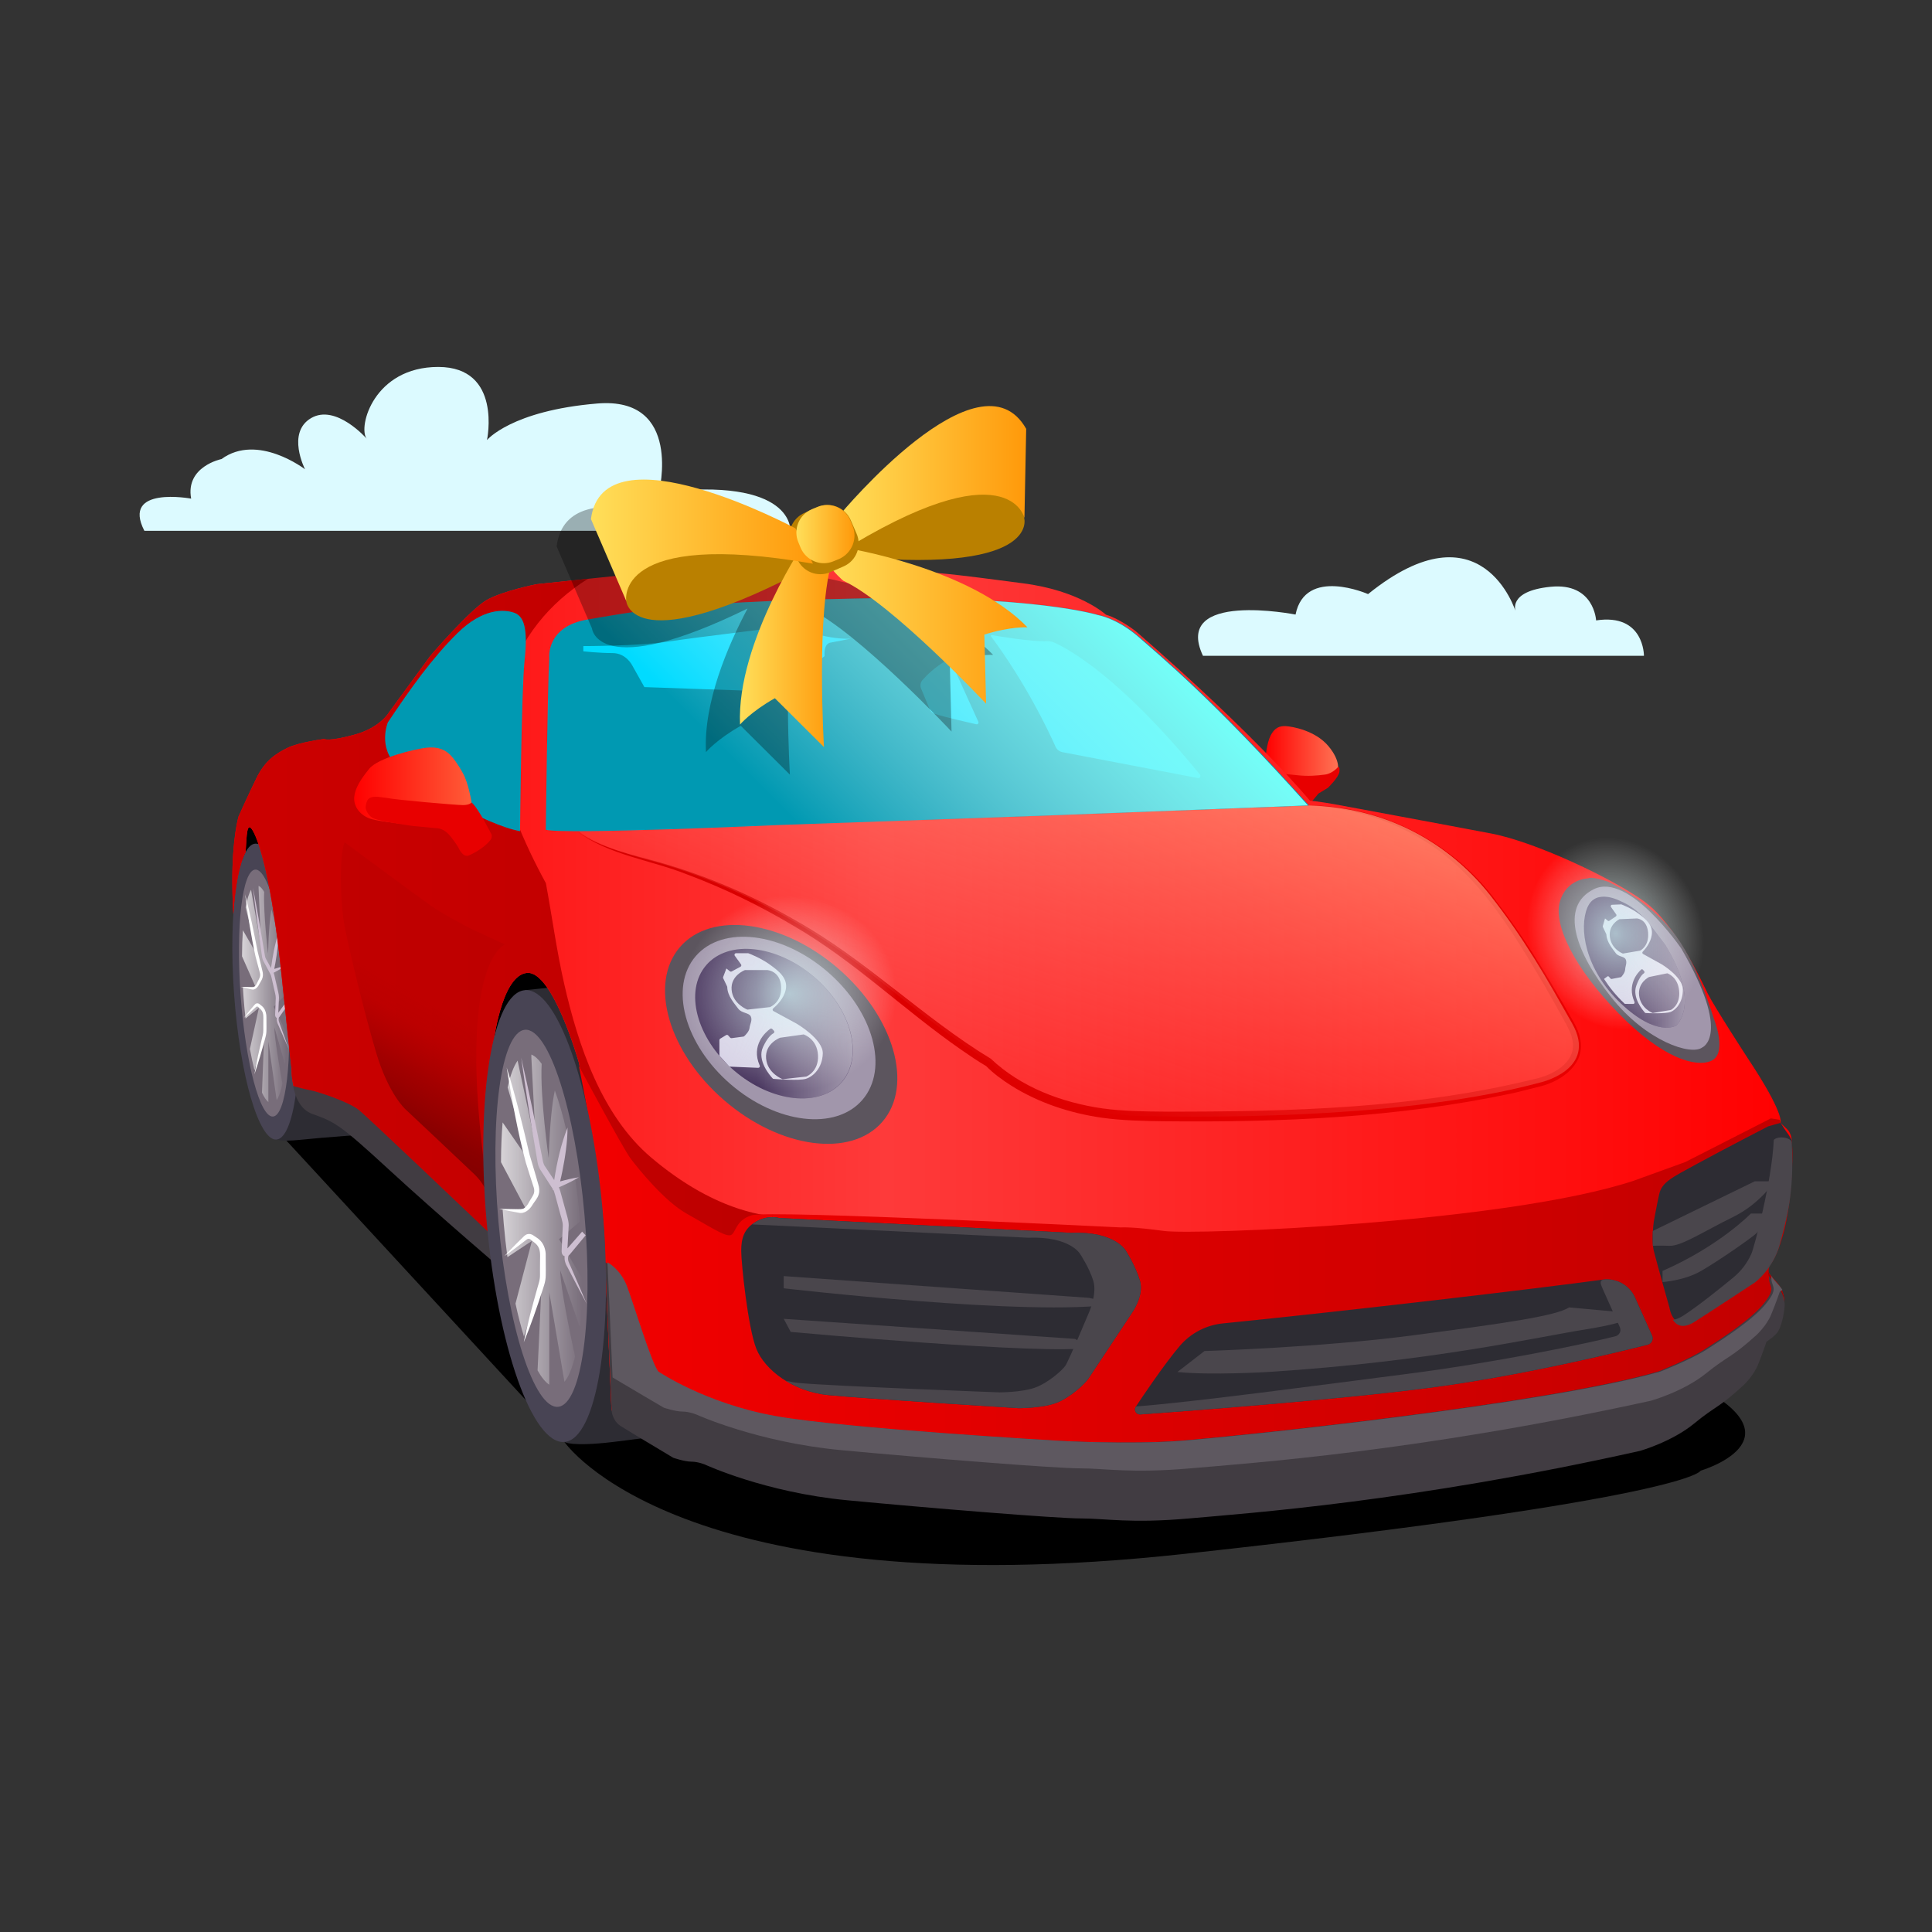 <?xml version="1.0" encoding="UTF-8"?><svg id="Layer_2" xmlns="http://www.w3.org/2000/svg" xmlns:xlink="http://www.w3.org/1999/xlink" viewBox="0 0 512 512"><rect x="0" y="0" width="512" height="512" fill="#333333" stroke="none"/><defs><style>.cls-1{fill:#4a464c;}.cls-1,.cls-2,.cls-3,.cls-4,.cls-5,.cls-6,.cls-7,.cls-8,.cls-9,.cls-10,.cls-11,.cls-12,.cls-13,.cls-14,.cls-15,.cls-16,.cls-17,.cls-18,.cls-19,.cls-20,.cls-21,.cls-22,.cls-23,.cls-24,.cls-25,.cls-26,.cls-27,.cls-28,.cls-29,.cls-30,.cls-31,.cls-32,.cls-33,.cls-34,.cls-35,.cls-36,.cls-37,.cls-38,.cls-39,.cls-40{stroke-width:0px;}.cls-2{fill:#e80000;}.cls-3{fill:none;}.cls-4{fill:url(#linear-gradient);}.cls-5{fill:url(#radial-gradient);}.cls-6{fill:#2d2c33;}.cls-7{fill:#dcfaff;}.cls-8{fill:url(#linear-gradient-11);}.cls-9{fill:url(#linear-gradient-12);}.cls-10{fill:url(#linear-gradient-13);}.cls-11{fill:url(#linear-gradient-10);}.cls-12{fill:url(#linear-gradient-17);}.cls-13{fill:url(#linear-gradient-16);}.cls-14{fill:url(#linear-gradient-15);}.cls-15{fill:url(#linear-gradient-18);}.cls-16{fill:url(#linear-gradient-14);}.cls-17{fill:#413c42;}.cls-18{fill:#48355e;}.cls-19{fill:#0099b2;}.cls-20{fill:#484454;}.cls-21,.cls-24{fill:#000;}.cls-22{fill:#ba8000;}.cls-23{fill:url(#radial-gradient-2);}.cls-24{isolation:isolate;opacity:.3;}.cls-25{fill:#5e5860;}.cls-26{fill:#cebfd1;}.cls-27{fill:#00dbff;}.cls-28{fill:url(#linear-gradient-4);}.cls-29{fill:url(#linear-gradient-2);}.cls-30{fill:url(#linear-gradient-3);}.cls-31{fill:url(#linear-gradient-8);}.cls-32{fill:url(#linear-gradient-9);}.cls-33{fill:url(#linear-gradient-7);}.cls-34{fill:url(#linear-gradient-5);}.cls-35{fill:url(#linear-gradient-6);}.cls-36{fill:#d6d1e5;}.cls-37{fill:#786d7a;}.cls-38{fill:#5c555e;}.cls-39{fill:#fff;}.cls-40{fill:#a196ab;}</style><linearGradient id="linear-gradient" x1="335.376" y1="199.971" x2="354.629" y2="199.971" gradientUnits="userSpaceOnUse"><stop offset="0" stop-color="red"/><stop offset="1" stop-color="#ff7354"/></linearGradient><linearGradient id="linear-gradient-2" x1="64.135" y1="263.406" x2="75.907" y2="263.406" gradientUnits="userSpaceOnUse"><stop offset="0" stop-color="#fff" stop-opacity=".7"/><stop offset="1" stop-color="#fff" stop-opacity="0"/></linearGradient><linearGradient id="linear-gradient-3" x1="61.567" y1="276.186" x2="474.977" y2="276.186" gradientUnits="userSpaceOnUse"><stop offset="0" stop-color="red"/><stop offset=".419" stop-color="#fe3a3a"/><stop offset="1" stop-color="red"/></linearGradient><linearGradient id="linear-gradient-4" x1="61.567" y1="277.763" x2="474.976" y2="277.763" gradientUnits="userSpaceOnUse"><stop offset="0" stop-color="#c00"/><stop offset="1" stop-color="#a10000"/></linearGradient><linearGradient id="linear-gradient-5" x1="126.582" y1="243.587" x2="94.608" y2="298.969" gradientUnits="userSpaceOnUse"><stop offset=".402" stop-color="#b30000" stop-opacity=".4"/><stop offset=".5" stop-color="rgba(164,0,0,.566)" stop-opacity=".566"/><stop offset=".679" stop-color="rgba(144,0,0,.806)" stop-opacity=".806"/><stop offset=".849" stop-color="rgba(132,0,0,.951)" stop-opacity=".951"/><stop offset="1" stop-color="maroon"/></linearGradient><linearGradient id="linear-gradient-6" x1="153.405" y1="332.391" x2="474.977" y2="332.391" gradientUnits="userSpaceOnUse"><stop offset="0" stop-color="#f20000"/><stop offset="1" stop-color="#c20000"/></linearGradient><linearGradient id="linear-gradient-7" x1="152.87" y1="255.317" x2="418.973" y2="255.317" gradientUnits="userSpaceOnUse"><stop offset="0" stop-color="#d60000"/><stop offset="1" stop-color="#e80000"/></linearGradient><linearGradient id="linear-gradient-8" x1="271.558" y1="288.847" x2="305.782" y2="194.816" gradientUnits="userSpaceOnUse"><stop offset="0" stop-color="#ff7a7a" stop-opacity="0"/><stop offset="1" stop-color="#ff9e7d" stop-opacity=".7"/></linearGradient><linearGradient id="linear-gradient-9" x1="181.166" y1="256.652" x2="286.2" y2="151.618" gradientUnits="userSpaceOnUse"><stop offset=".326" stop-color="#fff" stop-opacity="0"/><stop offset="1" stop-color="#73fff8"/></linearGradient><linearGradient id="linear-gradient-10" x1="184.181" y1="271.278" x2="225.971" y2="271.278" gradientTransform="translate(276.574 -61.191) rotate(49.225)" gradientUnits="userSpaceOnUse"><stop offset=".392" stop-color="#fff" stop-opacity="0"/><stop offset="1" stop-color="#fff" stop-opacity=".5"/></linearGradient><radialGradient id="radial-gradient" cx="209.135" cy="280.899" fx="209.135" fy="280.899" r="49.299" gradientTransform="translate(0 6.345) scale(1 .915)" gradientUnits="userSpaceOnUse"><stop offset="0" stop-color="#d6f9f9" stop-opacity=".7"/><stop offset=".576" stop-color="#fff" stop-opacity="0"/><stop offset="1" stop-color="#e1ffff" stop-opacity="0"/></radialGradient><linearGradient id="linear-gradient-11" x1="419.754" y1="254.987" x2="446.484" y2="254.987" gradientTransform="matrix(1,0,0,1,0,0)" xlink:href="#linear-gradient-10"/><radialGradient id="radial-gradient-2" cx="900.619" cy="3131.495" fx="900.619" fy="3131.495" r="49.299" gradientTransform="translate(-298.194 -2617.868) scale(.806 .915)" xlink:href="#radial-gradient"/><linearGradient id="linear-gradient-12" x1="93.855" y1="208.811" x2="124.978" y2="208.811" gradientUnits="userSpaceOnUse"><stop offset="0" stop-color="red"/><stop offset="1" stop-color="#ff5c38"/></linearGradient><linearGradient id="linear-gradient-13" x1="132.773" y1="323.219" x2="154.329" y2="323.219" xlink:href="#linear-gradient-2"/><linearGradient id="linear-gradient-14" x1="221.948" y1="127.202" x2="271.952" y2="127.202" gradientUnits="userSpaceOnUse"><stop offset="0" stop-color="#ffdf5a"/><stop offset="1" stop-color="#ff990a"/></linearGradient><linearGradient id="linear-gradient-15" x1="196.078" y1="168.807" x2="220.72" y2="168.807" xlink:href="#linear-gradient-14"/><linearGradient id="linear-gradient-16" x1="218.749" y1="165.819" x2="272.284" y2="165.819" xlink:href="#linear-gradient-14"/><linearGradient id="linear-gradient-17" x1="156.605" y1="143.182" x2="215.441" y2="143.182" xlink:href="#linear-gradient-14"/><linearGradient id="linear-gradient-18" x1="211.048" y1="141.542" x2="226.449" y2="141.542" xlink:href="#linear-gradient-14"/></defs><path class="cls-7" d="M38.261,140.667h171.185s1.206-14.477-34.824-10.143c0,0,6.421-25.493-16.355-23.589-22.776,1.905-29.207,9.68-29.207,9.68,0,0,4.115-19.369-12.93-19.369s-21.309,15.883-18.976,18.985c0,0-8.143-9.296-14.721-5.425-6.579,3.87-1.599,13.559-1.599,13.559,0,0-12.563-9.68-22.139-2.708,0,0-9.61,1.931-8.038,10.484,0,.009-18.583-3.477-12.397,8.527Z"/><path class="cls-7" d="M318.791,173.788h116.87s.105-11.305-12.677-9.374c0,0-.498-10.073-12.065-8.911s-9.243,6.587-9.243,6.587c0,0-8.911-29.049-39.123-4.648,0,0-16.652-7.356-19.221,5.425.044,0-32.675-6.43-24.541,10.921Z"/><path class="cls-21" d="M70.616,212.781s-6.194-1.199-6.763,8.587,12.053,80.912,12.053,80.912l73.678,79.855s30.138,44.34,164.606,29.626c134.468-14.714,136.495-22.018,136.495-22.018,0,0,27.443-8.066-1.387-22.776-28.83-14.71-302.504-163.412-302.504-163.412l-76.178,9.226Z"/><path class="cls-4" d="M335.376,200.914s.281-3.855,1.321-5.936c1.04-2.081,2.37-2.659,4.104-2.543,1.734.116,7.746,1.156,11.214,5.26,3.468,4.104,2.486,6.705,2.486,6.705l-5.607,3.121-10.578-1.317-2.94-5.29Z"/><path class="cls-2" d="M347.333,212.781l2.081-2.486,2.486-1.503s2.89-2.775,3.064-4.277c.173-1.503-.347-1.272-.347-1.272,0,0-1.41,1.734-3.45,2.023-2.041.289-4.606.499-7.474.173s-4.458-.389-4.458-.389l8.099,7.73Z"/><path class="cls-6" d="M72.774,301.795s.959.895,6.925.256c5.966-.639,18.332-1.5,18.332-1.5,0,0,4.072-17.98,2.138-43.469-1.897-24.991-9.819-34.723-9.819-34.723l-22.681,1.366,5.106,78.069Z"/><path class="cls-6" d="M149.585,382.136s1.797,1.321,12.895,0c11.098-1.321,20.809-2.94,20.809-2.94,0,0,4.855-29.826.925-68.901-3.854-38.31-16.235-50.866-16.235-50.866l-28.908,2.982,10.514,119.725Z"/><ellipse class="cls-20" cx="70.445" cy="262.786" rx="8.441" ry="39.311" transform="translate(-18.607 5.709) rotate(-4.1)"/><ellipse class="cls-37" cx="69.991" cy="263.172" rx="6.251" ry="32.808" transform="translate(-18.723 5.707) rotate(-4.119)"/><path class="cls-29" d="M67.45,283.665l2.571-9.351-.594,15.252c.556,1.194,1.126,2.043,1.693,2.491v-16.038l2.199,15.53c.608-.877,1.123-2.38,1.529-4.393-.697-3.843-2.139-12.134-2.139-14.948l2.839,9.897c.227-2.484.351-5.32.359-8.407l-3.365-6.906,3.025-3.064c-.018-.259-.034-.516-.053-.777-.165-2.256-.377-4.444-.624-6.541l-2.766,1.056s.441-4.749,1.508-9.361c-.516-2.711-1.095-5.112-1.711-7.111-.346,1.948-.722,5.457-.884,11.759,0,0-1.277-10.627-1.016-16.393-.495-.829-.997-1.38-1.493-1.606v.549l.669,15.444-2.661-14.942c-.578.991-1.064,2.581-1.445,4.645l3.103,12.703-3.826-6.628c-.148,2.105-.227,4.426-.232,6.904l3.556,8.048-3.321.192c.046.806.097,1.618.158,2.439.146,1.991.326,3.931.537,5.801l3.546-2.816-2.382,10.881c.374,2.075.784,3.984,1.22,5.69"/><path class="cls-39" d="M64.956,236.998c1.294,4.97,2.329,10.059,3.317,15.148l.915,3.705c.07.311.266,1.109.335,1.41.155.555.208,1.186.068,1.756-.164.702-.588,1.212-.871,1.762-.415.905-1.209,1.675-2.023,1.433-.949-.212-1.898-.421-2.844-.682.964.005,1.925.062,2.885.116.726.077,1.146-.568,1.49-1.362.178-.41.621-1.115.683-1.542.081-.386.012-.781-.101-1.14-.338-1.226-.785-2.942-1.106-4.18-1.179-5.379-2.018-10.894-2.749-16.423h0Z"/><path class="cls-39" d="M64.653,269.706c.58-.767,1.182-1.493,1.783-2.221l.912-1.073c.155-.201.399-.448.639-.494.268-.077.568.003.799.199.336.292.767.552,1.065.959.509.632.792,1.69.75,2.606,0,0,.005.823.005.823l.01,1.647c-.007.521.012,1.23-.067,1.739-.056.521-.25,1.163-.377,1.658-.843,3.092-1.712,6.158-2.748,9.148.544-3.225,1.253-6.368,1.994-9.509.098-.432.277-1.047.319-1.489.062-.426.035-1.108.036-1.547l.01-1.647c.007-1.054.09-1.955-.451-2.712-.189-.293-.656-.664-.899-.919-.271-.243-.46-.16-.751.138-.965.902-2.03,1.875-3.029,2.694h0Z"/><path class="cls-26" d="M74.188,271.478c-.179-.504-.419-.954-.349-1.511.01-.116.035-.214.063-.311.038-.033.078-.061.109-.106l.024-.034.081-.117c.205-.295.762-1.099.974-1.402l1.293-1.876s-.262-.328-.398-.498c-.021-.026-.038-.048-.054-.068-.011-.014-.057-.071-.057-.071h0c-.566.763-1.475,2.018-2.126,2.91.007-.149.014-.286.019-.355.05-1.126.126-2.562.165-3.685-.007-.943-.336-1.906-.503-2.771,0,0-.56-2.431-.56-2.431-.106-.412-.174-.887-.342-1.303-.006-.016-.016-.032-.022-.048.989-.525,1.972-1.073,2.898-1.747-.924.162-1.823.425-2.717.718.114-.567.225-1.134.319-1.705.419-2.52.748-5.063.759-7.644-.966,2.932-1.53,6.014-1.934,9.118-.337-.608-1.163-2.084-1.31-2.35-.279-.433-.331-1.017-.422-1.564-.918-5.657-1.965-11.749-3.039-17.34.649,5.711,1.471,11.856,2.282,17.544.067.423.106.928.246,1.34.119.398.381.831.558,1.168.321.614,1.083,1.976,1.49,2.762-.007.053-.021.172-.021.172.028-.015.057-.03.085-.045.026.051.056.109.078.153.199.631.643,2.819.821,3.537.147.758.513,1.84.478,2.587-.041,1.041-.096,2.432-.135,3.479,0,0-.021.633-.021.633-.036.397.003.845.291,1.065.042.037.091.056.139.077-.068.628.082,1.285.448,1.995.91,2.08,1.796,4.177,2.732,6.239-.755-2.189-1.56-4.343-2.34-6.514Z"/><path class="cls-30" d="M468.617,336.178c.086-1.249.474-1.895.474-1.895,0,0,1.622-1.622,3.403-7.768,1.78-6.145,2.872-17.402,2.355-24.408,0,0-.172-1.895-1.321-2.929-1.149-1.034-1.666-1.608-1.666-1.608,0,0,1.207-2.286-8.851-17.372,0,0-8.67-13.352-10.405-16.821-1.734-3.468-8.497-18.381-16.821-24.451-8.324-6.069-28.786-15.78-40.578-18.034-11.792-2.254-41.791-7.803-41.791-7.803,0,0-5.029-.867-6.243-.867,0,0-13.873-16.907-45.953-44.739,0,0-3.988-3.295-8.15-4.595,0,0-6.936-6.416-22.11-8.324-15.173-1.907-26.792-3.988-56.184-4.248-29.393-.26-28.786-.087-72.571,4.509,0,0-8.844,1.734-13.179,4.162-4.335,2.428-14.913,14.74-14.913,14.74l-10.925,14.913s-2.254,4.162-9.277,6.069c-7.023,1.908-7.977,1.127-7.977,1.127,0,0-6.676.867-9.711,2.341-3.035,1.474-5.983,3.381-8.237,7.977-2.254,4.595-4.769,10.231-4.769,10.231,0,0-1.734,5.722-1.647,17.774.025,3.473.129,6.1.265,8.086.488-7.542,1.626-13.401,3.256-16.417.29-4.544.302-8.498,1.942-5.628,1.734,3.035,5.016,13.281,7.63,38.67,2.5,24.283,2.585,24.174,2.588,24.119-.004.106-.311,9.311,5.514,11.367,5.858,2.068,7.236,2.757,20.331,14.817,13.094,12.061,31.702,27.912,31.702,27.912,0,0-4.824-31.702-4.135-59.958,0,0,2.068-18.608,8.959-19.297,6.892-.689,13.784,23.777,13.784,23.777,0,0,7.581,36.526,6.892,52.033,0,0,1.723,38.422,1.723,39.455,0,0,.23,2.584,2.412,3.963,2.182,1.378,13.898,8.385,13.898,8.385,0,0,2.986,1.034,4.824,1.034s3.676.804,3.676.804c0,0,15.851,7.351,37.56,9.419,21.709,2.068,55.479,4.824,62.026,4.824s13.094,1.378,28.601,0c15.506-1.378,59.614-4.48,119.572-17.919,0,0,8.442-2.412,14.3-7.236,5.858-4.824,6.375-3.963,13.094-10.165,0,0,2.584-2.412,3.79-5.341,1.206-2.929,2.283-6.16,2.283-6.16,0,0,2.197-1.465,2.972-2.584.775-1.12,1.68-4.264,1.852-6.978,0,0,.129-2.8-1.938-5.169-2.068-2.369-2.412-2.541-2.326-3.79Z"/><path class="cls-28" d="M468.617,336.178c.086-1.249.474-1.895.474-1.895,0,0,1.622-1.622,3.403-7.768,1.676-5.786,2.74-16.1,2.428-23.135-18.298,18.085-45.687,20.406-70.258,23.512-19.041,2.603-37.951,4.834-57.223,5.189-16.275.299-32.519-.43-48.746-1.613-11.025-.804-22.133-.292-33.178-.393-18.408-.169-37.114-1.637-54.199-7.496-3.852.158-7.805-.22-11.77-1.175-9.986-2.405-19.193-8.051-26.951-14.617-13.16-11.138-19.346-29.678-23.061-45.963-2.017-8.843-3.222-17.856-4.87-26.772-3.058-5.586-5.806-11.353-8.135-17.359-4.307-11.108-5.302-24.03-2.095-35.562,3.313-11.913,11.233-21.411,21.374-27.739-4.013.422-8.504.896-13.604,1.431,0,0-8.844,1.734-13.179,4.162-4.335,2.428-14.913,14.74-14.913,14.74l-10.925,14.913s-2.254,4.162-9.277,6.069-7.977,1.127-7.977,1.127c0,0-6.676.867-9.711,2.341-3.035,1.474-5.983,3.381-8.237,7.977-2.254,4.595-4.769,10.231-4.769,10.231,0,0-1.734,5.722-1.647,17.774.025,3.473.129,6.1.265,8.085.488-7.541,1.626-13.4,3.256-16.416.29-4.544.302-8.498,1.942-5.628,1.734,3.035,5.016,13.281,7.63,38.67,2.5,24.283,2.585,24.174,2.588,24.119-.004.106-.311,9.311,5.514,11.367,5.858,2.068,7.236,2.757,20.331,14.817,13.094,12.061,31.702,27.912,31.702,27.912,0,0-4.824-31.702-4.135-59.958,0,0,2.068-18.608,8.959-19.297,6.892-.689,13.784,23.777,13.784,23.777,0,0,7.581,36.526,6.892,52.033,0,0,1.723,38.422,1.723,39.455,0,0,.23,2.584,2.412,3.963,2.182,1.378,13.898,8.385,13.898,8.385,0,0,2.986,1.034,4.824,1.034s3.676.804,3.676.804c0,0,15.851,7.351,37.56,9.419,21.709,2.068,55.479,4.824,62.026,4.824s13.094,1.378,28.601,0c15.507-1.378,59.614-4.48,119.572-17.919,0,0,8.442-2.412,14.3-7.236,5.858-4.824,6.375-3.963,13.094-10.165,0,0,2.584-2.412,3.79-5.341,1.206-2.929,2.283-6.16,2.283-6.16,0,0,2.197-1.465,2.972-2.584.775-1.12,1.68-4.264,1.852-6.978,0,0,.129-2.8-1.938-5.169-2.068-2.369-2.412-2.541-2.326-3.79Z"/><path class="cls-34" d="M91.347,223.244s20.115,14.913,23.41,17.167c3.295,2.254,10.058,5.722,10.058,5.722l9.017,4.162s-14.046,4.855-3.988,69.017c0,0,0-4.162-4.162-8.15-4.162-3.988-18.208-17.167-18.208-17.167,0,0-4.509-3.988-7.803-15.087-3.295-11.098-7.052-26.878-8.324-33.352-1.272-6.474-1.387-19.653,0-22.312Z"/><path class="cls-35" d="M160.379,334.521s3.411,1.762,5.145,6.271c1.734,4.509,6.474,20.347,8.324,22.659,0,0,12.37,8.439,30.982,11.792,18.613,3.353,75.491,6.59,75.491,6.59,0,0,18.208,1.04,32.081,0s97.316-9.667,127.108-18.381c0,0,7.977-3.121,12.312-5.896,4.335-2.775,12.357-7.922,15.78-12.312,3.363-4.312,1.002-4.107,1.231-6.935-.211-.387-.253-.722-.217-1.246.086-1.249.474-1.895.474-1.895,0,0,1.622-1.622,3.403-7.768,1.78-6.145,2.872-17.402,2.355-24.408,0,0-.172-1.895-1.321-2.929-1.149-1.034-1.665-1.608-1.665-1.608,0,0,.183-.356-.198-1.692l-2.361-.381-22.659,11.561-13.641,4.945c-33.757,11.188-116.299,14.477-124.623,13.321-8.324-1.156-11.329-.925-11.329-.925,0,0-93.178-4.624-97.802-3.237-4.624,1.387-4.162,5.087-5.78,5.318-1.618.231-5.78-2.543-11.561-5.78-5.78-3.237-12.717-11.792-14.797-14.566-2.081-2.775-13.705-24.529-13.705-24.529,0,0,7.581,36.526,6.892,52.033"/><path class="cls-33" d="M152.87,220.273c6.419,4.6,14.521,6.151,22.003,8.292,12.696,3.626,24.894,8.93,36.318,15.562,18.383,10.318,33.438,25.564,51.408,36.463,7.986,7.563,18.844,11.611,29.633,13.16,5.321.728,11.137.809,16.488.846,33.172.038,66.814-.795,99.095-8.931,4.698-1.251,10.179-4.721,8.857-10.233-.369-2.163-2.347-5.278-3.402-7.239-1.352-2.427-2.707-4.851-4.093-7.254-8.385-14.106-17.152-29.024-31.41-37.912-9.342-5.906-20.321-9.145-31.437-9.58,19.685-.093,38.912,9.759,50.439,25.714,6.847,8.826,12.647,18.402,18.191,28.075,1.165,2.186,3.281,5.221,3.732,7.765,1.688,6.709-4.535,11.35-10.269,12.843-2.551.603-5.667,1.486-8.163,1.999-30.053,6.37-60.941,7.615-91.572,7.303-5.423-.059-11.405-.18-16.808-.952-8.381-1.223-16.682-3.949-23.883-8.484-2.461-1.571-4.714-3.201-6.797-5.329,0,0,.305.238.305.238-2.393-1.391-4.528-2.866-6.718-4.384-15.148-10.478-28.381-23.545-44.361-32.804-8.999-5.379-18.464-10.005-28.29-13.68-9.688-3.884-20.758-5.08-29.266-11.477h0Z"/><path class="cls-17" d="M468.842,338.16h0c-.331,2.993,2.184,2.693-1.24,7.083-3.424,4.39-11.445,9.538-15.78,12.312-4.335,2.775-12.312,5.896-12.312,5.896-29.793,8.714-113.236,17.341-127.108,18.381-13.873,1.04-32.081,0-32.081,0,0,0-56.878-3.237-75.491-6.59-18.613-3.353-30.982-11.792-30.982-11.792-1.85-2.312-6.59-18.15-8.324-22.659-1.734-4.509-5.145-6.271-5.145-6.271,0,0,1.723,38.422,1.723,39.455,0,0,.23,2.584,2.412,3.963,2.182,1.378,13.898,8.385,13.898,8.385,0,0,2.986,1.034,4.824,1.034s3.676.804,3.676.804c0,0,15.851,7.351,37.56,9.419,21.709,2.067,55.479,4.824,62.026,4.824s13.094,1.378,28.601,0c15.506-1.378,59.614-4.48,119.572-17.919,0,0,8.442-2.412,14.3-7.236,5.858-4.824,6.375-3.963,13.094-10.165,0,0,2.584-2.412,3.79-5.341,1.206-2.929,2.283-6.16,2.283-6.16,0,0,2.197-1.465,2.972-2.584.775-1.12,1.68-4.264,1.852-6.978,0,0,.129-2.8-1.938-5.169-1.312-1.504-1.929-2.122-2.184-2.693Z"/><path class="cls-17" d="M133.913,330.805c-8.879-8.473-36.676-34.972-38.908-36.718-2.659-2.081-10.52-4.74-12.948-5.202-1.329-.253-3.07-.713-4.376-1.079.533,2.802,1.864,6.266,5.166,7.431,5.858,2.068,7.236,2.757,20.331,14.817,13.094,12.061,31.702,27.912,31.702,27.912,0,0-.407-2.682-.967-7.162Z"/><path class="cls-31" d="M153.405,220.273s3.491,3.665,19.097,7.827c15.607,4.162,38.497,13.873,60.346,31.56,21.849,17.688,29.739,21.945,29.739,21.945,0,0,12.226,13.431,38.931,14.124,26.705.694,73.863-.042,106.473-8.806,0,0,15.607-3.333,8.67-15.645-6.936-12.312-12.832-22.717-21.849-34.161-9.017-11.445-24.797-23.063-47.947-23.67l-193.46,6.827Z"/><path class="cls-19" d="M144.641,219.891s.462-37.919.925-45.549c0,0-.925-8.324,10.173-10.173,11.098-1.85,23.584-4.624,71.213-5.549,47.63-.925,64.277,4.393,64.277,4.393,0,0,5.087.838,10.809,5.867,5.722,5.029,19.769,16.561,44.826,44.566l-67.456,2.601-73.265,2.601s-56.762,2.572-61.502,1.243Z"/><path class="cls-19" d="M137.82,220.273s.347-37.26,1.214-45.41c.867-8.15-.087-11.532-2.775-12.485-2.688-.954-8.32-1.228-15.087,5.462-6.767,6.691-12.399,14.653-18.381,23.584,0,0-2.775,6.59,2.428,11.532,5.202,4.942,23.497,15.647,32.601,17.318Z"/><path class="cls-27" d="M154.583,172.608v-1.387s14.682,0,22.196-1.156c7.514-1.156,32.601-4.162,32.601-4.162,0,0,9.48,3.699,16.069,3.353l-5.318,1.04s-1.85,0-1.618,3.584l-10.983,8.67s-1.156.694-2.543.694-34.219-1.156-34.219-1.156l-3.237-5.78s-1.618-3.237-5.202-3.237-7.746-.462-7.746-.462Z"/><path class="cls-27" d="M244.474,180.211c1.134-1.288,3.333-3.491,6.37-5.188.453-.253,1.03-.049,1.244.424l7.185,15.827c.163.359-.149.751-.534.665-2.319-.521-8.355-1.901-10.945-2.731-.661-.212-1.191-.7-1.458-1.341l-2.238-5.388c-.319-.768-.174-1.645.376-2.269Z"/><path class="cls-27" d="M262.815,168.301c2.115.368,10.566,1.783,14.528,1.616.711-.03,1.414.083,2.063.375,3.871,1.744,17.569,9.229,38.599,34.995.33.404-.024,1.004-.536.906l-35.877-6.854c-.835-.159-1.535-.714-1.88-1.49-1.734-3.903-7.644-16.482-17.084-29.229-.108-.145.009-.349.187-.318Z"/><path class="cls-32" d="M144.405,219.891s.462-37.919.925-45.549c0,0-.925-8.324,10.173-10.173,11.098-1.85,23.584-4.624,71.213-5.549,47.63-.925,64.277,4.393,64.277,4.393,0,0,5.087.838,10.809,5.867,5.722,5.029,19.769,16.561,44.826,44.566l-67.456,2.601-73.265,2.601s-56.762,2.572-61.502,1.243Z"/><ellipse class="cls-38" cx="207.021" cy="274.131" rx="23.087" ry="35.43" transform="translate(-135.776 251.87) rotate(-49.225)"/><ellipse class="cls-40" cx="206.462" cy="272.434" rx="19.67" ry="29.162" transform="translate(-134.685 250.857) rotate(-49.225)"/><ellipse class="cls-18" cx="205.121" cy="271.278" rx="16.322" ry="23.726" transform="translate(-134.275 249.441) rotate(-49.225)"/><path class="cls-36" d="M211.114,271.278l-6.139-3.334c-.263-.143-.304-.501-.074-.693.908-.76,2.802-2.585,3.324-4.932.694-3.121-1.965-5.087-4.393-6.821-2.218-1.584-5.015-2.686-5.482-2.865-.048-.019-.093-.025-.145-.025h-3.138c-.346,0-.547.393-.344.673l1.656,2.287c.15.208.083.501-.142.622l-2.332,1.256c-.15.081-.333.064-.466-.042l-.937-.75-.86,2.258c-.041.108-.036.229.013.333l1.042,2.189c.024.05.036.104.037.159.044,2.392,1.975,4.439,2.889,5.696.925,1.272,2.89,1.04,3.353,2.094.462,1.053-.231,1.952-.347,3.051-.097.919-1.084,1.878-1.404,2.167-.064.058-.141.093-.227.104l-3.12.416c-.138.018-.277-.032-.37-.135l-.541-.596c-.136-.15-.359-.183-.533-.079l-1.577.947c-.128.077-.206.215-.206.364v3.988c0,.106.04.209.112.287l2.428,2.639c.076.083.182.132.295.137l7.434.31c.312.013.543-.305.417-.591-2.398-5.44,1.604-8.89,2.768-9.747.171-.126.407-.101.554.053l.429.451c.193.202.151.543-.097.671-.603.312-1.623,1.188-2.78,3.644-1.675,3.559,1.862,7.591,2.547,8.322.073.078.163.121.269.13,1.022.082,6.726.513,8.513-.013,1.965-.578,4.393-2.89,4.509-6.705.116-3.815-6.936-7.919-6.936-7.919ZM204.033,266.896l-5.955.662s-3.86-1.434-4.19-5.238c-.331-3.804,3.529-5.238,3.529-5.238h5.955s3.418.221,3.639,4.411c.221,4.19-2.977,5.403-2.977,5.403ZM213.658,285.304l-6.243.694s-4.046-1.503-4.393-5.491c-.347-3.988,3.699-5.491,3.699-5.491l6.243-.884s3.584,1.115,3.815,5.508c.231,4.393-3.121,5.665-3.121,5.665Z"/><ellipse class="cls-11" cx="205.076" cy="271.278" rx="16.322" ry="23.726" transform="translate(-134.29 249.407) rotate(-49.225)"/><ellipse class="cls-5" cx="209.135" cy="263.276" rx="49.299" ry="45.093"/><path class="cls-38" d="M420.823,232.781s-5.722.087-7.457,6.243c-1.734,6.156,3.988,17.688,15.607,29.566,11.618,11.878,20.376,14.306,24.451,12.572,4.075-1.734,1.474-9.277.867-10.925-.607-1.647-4.492-15.359-11.35-23.763-6.858-8.404-16.829-12.826-16.829-12.826,0,0-4.162-1.474-5.289-.867Z"/><path class="cls-40" d="M451.083,277.607s7.977-3.121-5.549-26.271c0,0-13.896-20.28-23.15-15.693-9.254,4.587-4.769,16.821,4.595,28.612,9.364,11.792,21.156,15.52,24.104,13.352Z"/><path class="cls-18" d="M429.522,238.85s-6.59-3.642-8.844,1.647c-2.254,5.289-.78,16.3,8.844,25.404,9.624,9.104,14.653,5.896,14.653,5.896,0,0,6.763-5.549-2.861-21.416-3.688-4.74-6.243-9.191-11.792-11.532Z"/><path class="cls-36" d="M440.301,255.51l-4.877-2.701c-.209-.116-.254-.426-.083-.601.674-.693,2.072-2.345,2.388-4.407.42-2.742-1.712-4.366-3.656-5.796-1.776-1.306-3.983-2.173-4.35-2.313-.038-.015-.073-.019-.113-.017l-2.428.104c-.268.011-.408.36-.241.598l1.368,1.938c.124.176.083.433-.087.547l-1.758,1.172c-.113.075-.256.067-.362-.021l-.753-.622-.581,1.996c-.028.096-.02.2.023.29l.889,1.872c.02.043.031.09.034.138.124,2.082,1.695,3.802,2.45,4.867.763,1.077,2.276.81,2.673,1.713.397.902-.106,1.709-.154,2.669-.04.804-.769,1.672-1.005,1.935-.047.053-.106.085-.172.098l-2.399.466c-.106.021-.215-.019-.292-.106l-.441-.502c-.111-.126-.285-.147-.415-.051l-.876.649c1.404,2.199,3.165,4.389,5.374,6.479.05.047.097.088.146.135l2.249.009c.242,0,.409-.283.301-.528-2.06-4.66.909-7.798,1.778-8.584.128-.116.311-.101.431.028l.349.378c.157.17.137.468-.05.588-.455.292-1.212,1.089-2.015,3.267-1.163,3.156,1.726,6.551,2.283,7.166.059.065.131.1.213.104.794.038,5.225.223,6.589-.295,1.499-.569,3.292-2.664,3.239-5.992-.053-3.327-5.665-6.668-5.665-6.668ZM434.657,251.928l-4.584.775s-3.041-1.12-3.44-4.424c-.399-3.303,2.535-4.681,2.535-4.681l4.609-.198s2.654.078,2.982,3.722c.328,3.643-2.102,4.807-2.102,4.807ZM442.795,267.645l-4.806.812s-3.188-1.175-3.606-4.638c-.418-3.463,2.658-4.907,2.658-4.907l4.799-.978s2.816.852,3.159,4.672c.343,3.82-2.204,5.039-2.204,5.039Z"/><path class="cls-8" d="M429.522,238.85s-6.59-3.642-8.844,1.647c-2.254,5.289-.78,16.3,8.844,25.404,9.624,9.104,14.653,5.896,14.653,5.896,0,0,6.763-5.549-2.861-21.416-3.688-4.74-6.243-9.191-11.792-11.532Z"/><ellipse class="cls-23" cx="427.773" cy="246.43" rx="39.739" ry="45.093" transform="translate(-63.927 202.293) rotate(-24.816)"/><path class="cls-6" d="M283.83,326.711l-77.368-3.931s-2.698-.925-6.017.925c-3.319,1.85-4.012,4.506-4.012,7.802s1.782,20.406,4.012,25.955c2.23,5.549,9.629,11.329,19.109,12.254,9.48.925,50.404,3.468,50.404,3.468,0,0,6.243,0,9.942-1.387,3.699-1.387,7.63-5.087,8.555-6.474s11.561-17.456,11.561-17.456c0,0,3.237-4.509,2.081-8.439-1.156-3.931-3.699-7.92-3.699-7.92,0,0-2.775-5.259-14.566-4.796Z"/><path class="cls-1" d="M302.096,339.427c-1.156-3.931-3.699-7.92-3.699-7.92,0,0-2.775-5.259-14.566-4.796l-77.368-3.931s-2.698-.925-6.017.925c-.419.234-.796.48-1.135.74.107.026.171.045.171.045l73.006,3.519c11.127-.414,13.745,4.295,13.745,4.295,0,0,2.4,3.572,3.491,7.091,1.091,3.519-1.152,8.471-1.152,8.471,0,0-5.378,12.846-6.25,14.088-.873,1.242-4.582,4.554-8.072,5.796-3.491,1.242-9.381,1.242-9.381,1.242,0,0-44.087-1.651-53.032-2.479-1.249-.116-2.454-.324-3.618-.596,3.159,1.949,7.029,3.378,11.338,3.798,9.48.925,50.404,3.468,50.404,3.468,0,0,6.243,0,9.942-1.387,3.699-1.387,7.63-5.087,8.555-6.474.925-1.387,11.561-17.456,11.561-17.456,0,0,3.237-4.509,2.081-8.439Z"/><path class="cls-6" d="M468.568,298.503s-11.792,6.09-18.728,9.866c-6.936,3.776-9.437,4.932-10.152,8.169-.715,3.237-1.408,7.168-1.408,7.168,0,0-.694,4.969,0,7.802.694,2.834,4.162,15.088,4.162,15.088,0,0,.925,6.705,6.705,3.006,5.78-3.699,15.954-10.405,15.954-10.405,0,0,4.928-3.612,6.677-10.414,1.749-6.802,3.802-13.128,3.071-26.675l-2.986-4.537-3.294.933Z"/><path class="cls-1" d="M474.825,302.775h0c-.093-1.325-3.598-1.889-4.754-.689-.462,10.751-5.187,28.486-5.936,30.176-1.08,2.439-2.712,4.58-4.771,6.276-3.55,2.924-9.472,7.682-13.308,10.137-1.065.681-1.964,1.008-2.723,1.09.894,1.419,2.603,2.543,5.79.503,5.78-3.699,15.954-10.405,15.954-10.405,0,0,4.928-3.612,6.677-10.414,1.749-6.803,3.802-13.128,3.071-26.675Z"/><path class="cls-6" d="M437.819,353.968l-4.53-10.121c-1.475-3.296-4.98-5.226-8.597-4.728-17.215,2.373-67.958,8.32-100.607,11.595-4.453.447-8.545,2.589-11.427,5.966-4.176,4.893-10.25,13.978-11.668,16.13-.603.915.116,2.113,1.219,2.033,10.668-.768,50.818-3.757,75.846-6.959,24.708-3.161,51.203-9.65,58.591-11.524,1.058-.268,1.613-1.407,1.172-2.393Z"/><path class="cls-1" d="M437.819,353.964l-4.53-10.121c-1.423-3.18-4.737-5.082-8.217-4.765-1.354.173-.858,1.334-.322,2.531l4.53,10.121c.441.986-.114,2.125-1.172,2.393-7.388,1.874-31.016,6.883-55.724,10.043-22.184,2.838-56.456,7.454-71.34,8.559-.016.024-.039.058-.053.081-.603.915.116,2.113,1.219,2.033,10.668-.768,50.818-3.757,75.847-6.959,24.708-3.161,51.203-9.65,58.591-11.524,1.058-.268,1.613-1.407,1.172-2.393Z"/><path class="cls-9" d="M122.551,204.689s-1.387-2.601-2.948-4.335c-1.561-1.734-3.584-2.543-6.647-2.197s-12.717,2.659-15.087,5.549c-2.37,2.89-3.757,5.219-3.988,7.436-.231,2.217,1.098,4.587,3.988,5.743,2.89,1.156,20.751,2.659,20.751,2.659l6.358-6.879s-.856-5.419-2.428-7.977Z"/><path class="cls-2" d="M124.343,226.654s3.41-1.387,5.491-3.873c0,0,.636-.578.462-1.561,0,0-3.468-6.994-5.318-8.555,0,0-.52.694-2.312.694s-17.861-1.387-20.231-1.907l-2.312-.289s-2.139-.231-2.717.867-.52,2.081-.52,2.081c0,0,.347,2.023,2.254,2.832,1.907.809,10.289,1.955,10.289,1.955l6.243.588s1.561-.058,3.006,1.387c1.445,1.445,2.775,3.699,2.775,3.699,0,0,1.201,2.926,2.89,2.081Z"/><path class="cls-1" d="M207.694,341.412s65.664,7.63,87.86,4.162l-6.936-1.629-80.924-5.77v3.237Z"/><path class="cls-1" d="M207.694,349.504l1.85,3.468s68.207,6.243,79.074,4.162l-3.699-2.312-77.225-5.318Z"/><path class="cls-1" d="M319.198,358.038s30.751-.925,55.26-4.162c24.508-3.237,37.687-5.087,41.387-7.399l17.803,1.618s0,2.081-13.179,4.162c-13.179,2.081-40.924,8.555-84.392,11.329,0,0-15.26.925-24.046,0l7.168-5.549Z"/><path class="cls-1" d="M437.986,326.231l27.052-13.179h5.202s-3.642,5.896-11.098,9.537c-7.457,3.642-13.526,7.668-16.647,7.562-3.121-.105-4.509,0-4.509,0v-3.92Z"/><path class="cls-1" d="M440.587,336.809v2.948s5.722-.347,10.231-2.948c4.509-2.601,13.526-8.844,14.74-10.058,1.214-1.214,3.468-5.148,3.468-5.148h-5.029s-8.324,8.617-23.41,15.206Z"/><ellipse class="cls-20" cx="144.328" cy="322.273" rx="15.44" ry="60.093" transform="translate(-27.64 13.862) rotate(-5.019)"/><ellipse class="cls-37" cx="143.495" cy="322.862" rx="11.435" ry="50.153" transform="translate(-27.695 13.791) rotate(-5.019)"/><path class="cls-10" d="M138.843,354.153l4.708-14.278-1.088,23.289c1.019,1.823,2.062,3.12,3.101,3.804v-24.489l4.027,23.713c1.113-1.34,2.057-3.634,2.801-6.707-1.277-5.868-3.918-18.527-3.918-22.824l5.199,15.112c.416-3.793.643-8.124.658-12.836l-6.162-10.544,5.54-4.679c-.032-.395-.062-.788-.097-1.186-.303-3.445-.689-6.785-1.142-9.988l-5.066,1.612s.807-7.251,2.761-14.293c-.946-4.139-2.006-7.806-3.133-10.858-.634,2.975-1.323,8.332-1.619,17.954,0,0-2.339-16.226-1.86-25.03-.907-1.266-1.825-2.106-2.734-2.452v.838l1.225,23.582-4.873-22.815c-1.059,1.514-1.949,3.941-2.646,7.093l5.682,19.397-7.007-10.121c-.271,3.215-.415,6.758-.425,10.542l6.513,12.288-6.082.293c.084,1.23.178,2.47.289,3.725.267,3.04.598,6.002.983,8.858l6.494-4.3-4.361,16.615c.685,3.169,1.436,6.083,2.235,8.688"/><path class="cls-39" d="M134.276,282.896c2.369,7.589,4.265,15.359,6.074,23.129,0,0,1.676,5.657,1.676,5.657.128.474.488,1.694.614,2.152.285.847.381,1.811.124,2.681-.3,1.071-1.077,1.851-1.595,2.69-.759,1.381-2.214,2.558-3.705,2.188-1.738-.324-3.476-.643-5.207-1.041,1.766.008,3.525.095,5.284.177,1.329.117,2.098-.868,2.729-2.079.325-.626,1.138-1.703,1.251-2.355.149-.589.021-1.193-.185-1.74-.619-1.872-1.437-4.492-2.026-6.383-2.158-8.213-3.695-16.634-5.034-25.077h0Z"/><path class="cls-39" d="M133.72,332.838c1.062-1.171,2.165-2.279,3.266-3.391l1.67-1.639c.284-.306.73-.685,1.17-.754.491-.117,1.04.004,1.463.304.615.446,1.405.843,1.95,1.465.932.966,1.45,2.58,1.374,3.98,0,0,.009,1.257.009,1.257l.018,2.514c-.013.796.021,1.878-.123,2.655-.102.795-.458,1.775-.691,2.532-1.544,4.721-3.135,9.403-5.032,13.968.996-4.925,2.295-9.724,3.652-14.52.179-.659.507-1.599.585-2.273.113-.651.063-1.692.067-2.362l.018-2.514c.012-1.61.165-2.985-.827-4.141-.346-.448-1.201-1.014-1.646-1.404-.496-.37-.841-.245-1.376.21-1.767,1.377-3.718,2.862-5.546,4.113h0Z"/><path class="cls-26" d="M151.182,335.544c-.327-.77-.767-1.457-.638-2.307.018-.177.065-.327.116-.474.069-.051.142-.094.199-.162l.044-.052.149-.178c.376-.45,1.395-1.679,1.783-2.141l2.368-2.865s-.48-.501-.729-.761c-.038-.04-.07-.073-.099-.104-.021-.022-.104-.109-.104-.109h0c-1.037,1.166-2.7,3.081-3.894,4.443.014-.227.026-.436.034-.542.091-1.72.231-3.912.302-5.627-.014-1.44-.615-2.911-.92-4.23,0,0-1.026-3.712-1.026-3.712-.195-.629-.318-1.355-.626-1.989-.012-.024-.029-.049-.041-.074,1.811-.802,3.611-1.638,5.307-2.668-1.692.248-3.338.649-4.976,1.096.209-.865.412-1.732.585-2.604.767-3.848,1.37-7.731,1.389-11.671-1.768,4.477-2.802,9.182-3.543,13.923-.618-.929-2.129-3.182-2.4-3.588-.511-.662-.607-1.553-.773-2.387-1.682-8.638-3.598-17.94-5.565-26.477,1.188,8.721,2.693,18.102,4.178,26.788.123.646.195,1.416.45,2.046.219.608.698,1.268,1.022,1.784.588.938,1.983,3.017,2.728,4.217-.012.081-.039.263-.039.263.052-.023.104-.046.157-.069.048.079.103.167.142.234.364.964,1.177,4.304,1.503,5.401.269,1.157.939,2.809.876,3.95-.075,1.589-.177,3.714-.247,5.312,0,0-.039.966-.039.966-.065.606.006,1.29.533,1.626.077.056.167.085.255.117-.124.959.15,1.963.821,3.046,1.667,3.176,3.289,6.378,5.003,9.526-1.382-3.342-2.856-6.631-4.285-9.946Z"/><path class="cls-25" d="M471.669,342.31s.287-.188.689-.478c-.205-.329-.443-.659-.723-.98-1.312-1.504-1.929-2.122-2.184-2.693-.331,2.993,2.184,2.693-1.24,7.083-3.424,4.39-11.445,9.538-15.78,12.312-4.335,2.775-12.312,5.896-12.312,5.896-29.793,8.714-113.236,17.341-127.108,18.381-13.873,1.04-32.081,0-32.081,0,0,0-56.878-3.237-75.491-6.59-18.613-3.353-30.982-11.792-30.982-11.792-1.85-2.312-6.59-18.15-8.324-22.659-1.734-4.509-5.145-6.271-5.145-6.271,0,0,.846,18.871,1.353,30.518,3.246,1.961,13.574,8.011,13.574,8.011,0,0,3.049,1.034,4.925,1.034s3.752.804,3.752.804c0,0,16.181,7.351,38.341,9.419,22.161,2.067,56.633,4.824,63.316,4.824s13.367,1.378,29.196,0c15.829-1.378,60.854-4.48,122.06-17.919,0,0,8.618-2.412,14.598-7.236,5.98-4.824,6.507-3.963,13.367-10.165,0,0,2.638-2.412,3.869-5.341,1.231-2.929,2.33-6.16,2.33-6.16Z"/><path class="cls-24" d="M263.187,173.549c-12.152-12.617-35.395-18.461-44.492-20.387.266-1.129.199-2.324-.266-3.453l-2.523-5.844c-.664-1.594-2.059-2.723-3.719-3.121-1.461-.863-3.254-.996-4.848-.266l-3.785,1.594c-1.594.664-2.723,2.059-3.121,3.719-.133.199-.199.398-.332.598-8.566-4.316-49.738-23.906-52.594-1.594l9.363,21.715s1.395,14.277,41.238-5.246c-5.312,10.027-11.687,24.969-11.023,38.051,0,0,2.855-3.387,9.23-6.973l13.016,12.949s-1.859-31.012,1.395-46.352l.996-.398c.797.996,1.66,1.859,2.59,2.723,12.883,5.977,37.852,32.605,37.852,32.605l-.465-18.328c7.039-2.258,11.488-1.992,11.488-1.992Z"/><path class="cls-22" d="M165.968,159.338s1.527,16.27,49.605-9.562l-3.32-6.309s-53.324-7.57-46.285,15.871Z"/><path class="cls-22" d="M271.421,137.292s4.648,15.605-49.539,9.828l.73-7.105s46.551-27.094,48.809-2.723Z"/><path class="cls-16" d="M222.679,136.296s36.922-44.492,49.273-22.645l-.465,23.641s-4.051-18.992-49.539,9.496l.73-10.492Z"/><path class="cls-14" d="M213.98,142.538s-18.859,27.426-17.863,49.473c0,0,2.855-3.387,9.23-6.973l13.016,12.949s-2.191-36.391,2.324-49.871c.066.066.598-14.543-6.707-5.578Z"/><path class="cls-13" d="M224.073,145.194s32.871,5.18,48.211,21.051c0,0-4.449-.266-11.422,1.926l.465,18.328s-24.969-26.629-37.852-32.605c0,.066-11.023-9.563.598-8.699Z"/><path class="cls-22" d="M223.542,150.108l-3.52,1.527c-3.387,1.461-7.305-.133-8.766-3.52h0l-1.527-3.453c-1.461-3.387.133-7.305,3.52-8.766h0l3.453-1.527c3.387-1.461,7.305.133,8.766,3.52l1.527,3.52c1.461,3.32-.066,7.238-3.453,8.699Z"/><path class="cls-12" d="M210.792,140.014s-51-27.359-54.187-2.457l9.363,21.715s-3.453-19.125,49.473-9.895l-4.648-9.363Z"/><path class="cls-15" d="M222.415,148.116l-1.461.598c-3.387,1.461-7.305-.133-8.766-3.52h0l-.598-1.461c-1.461-3.387.133-7.305,3.52-8.766l1.461-.598c3.387-1.461,7.305.133,8.766,3.52l.598,1.461c1.395,3.32-.133,7.238-3.52,8.766Z"/><rect class="cls-3" width="512" height="512"/></svg>
